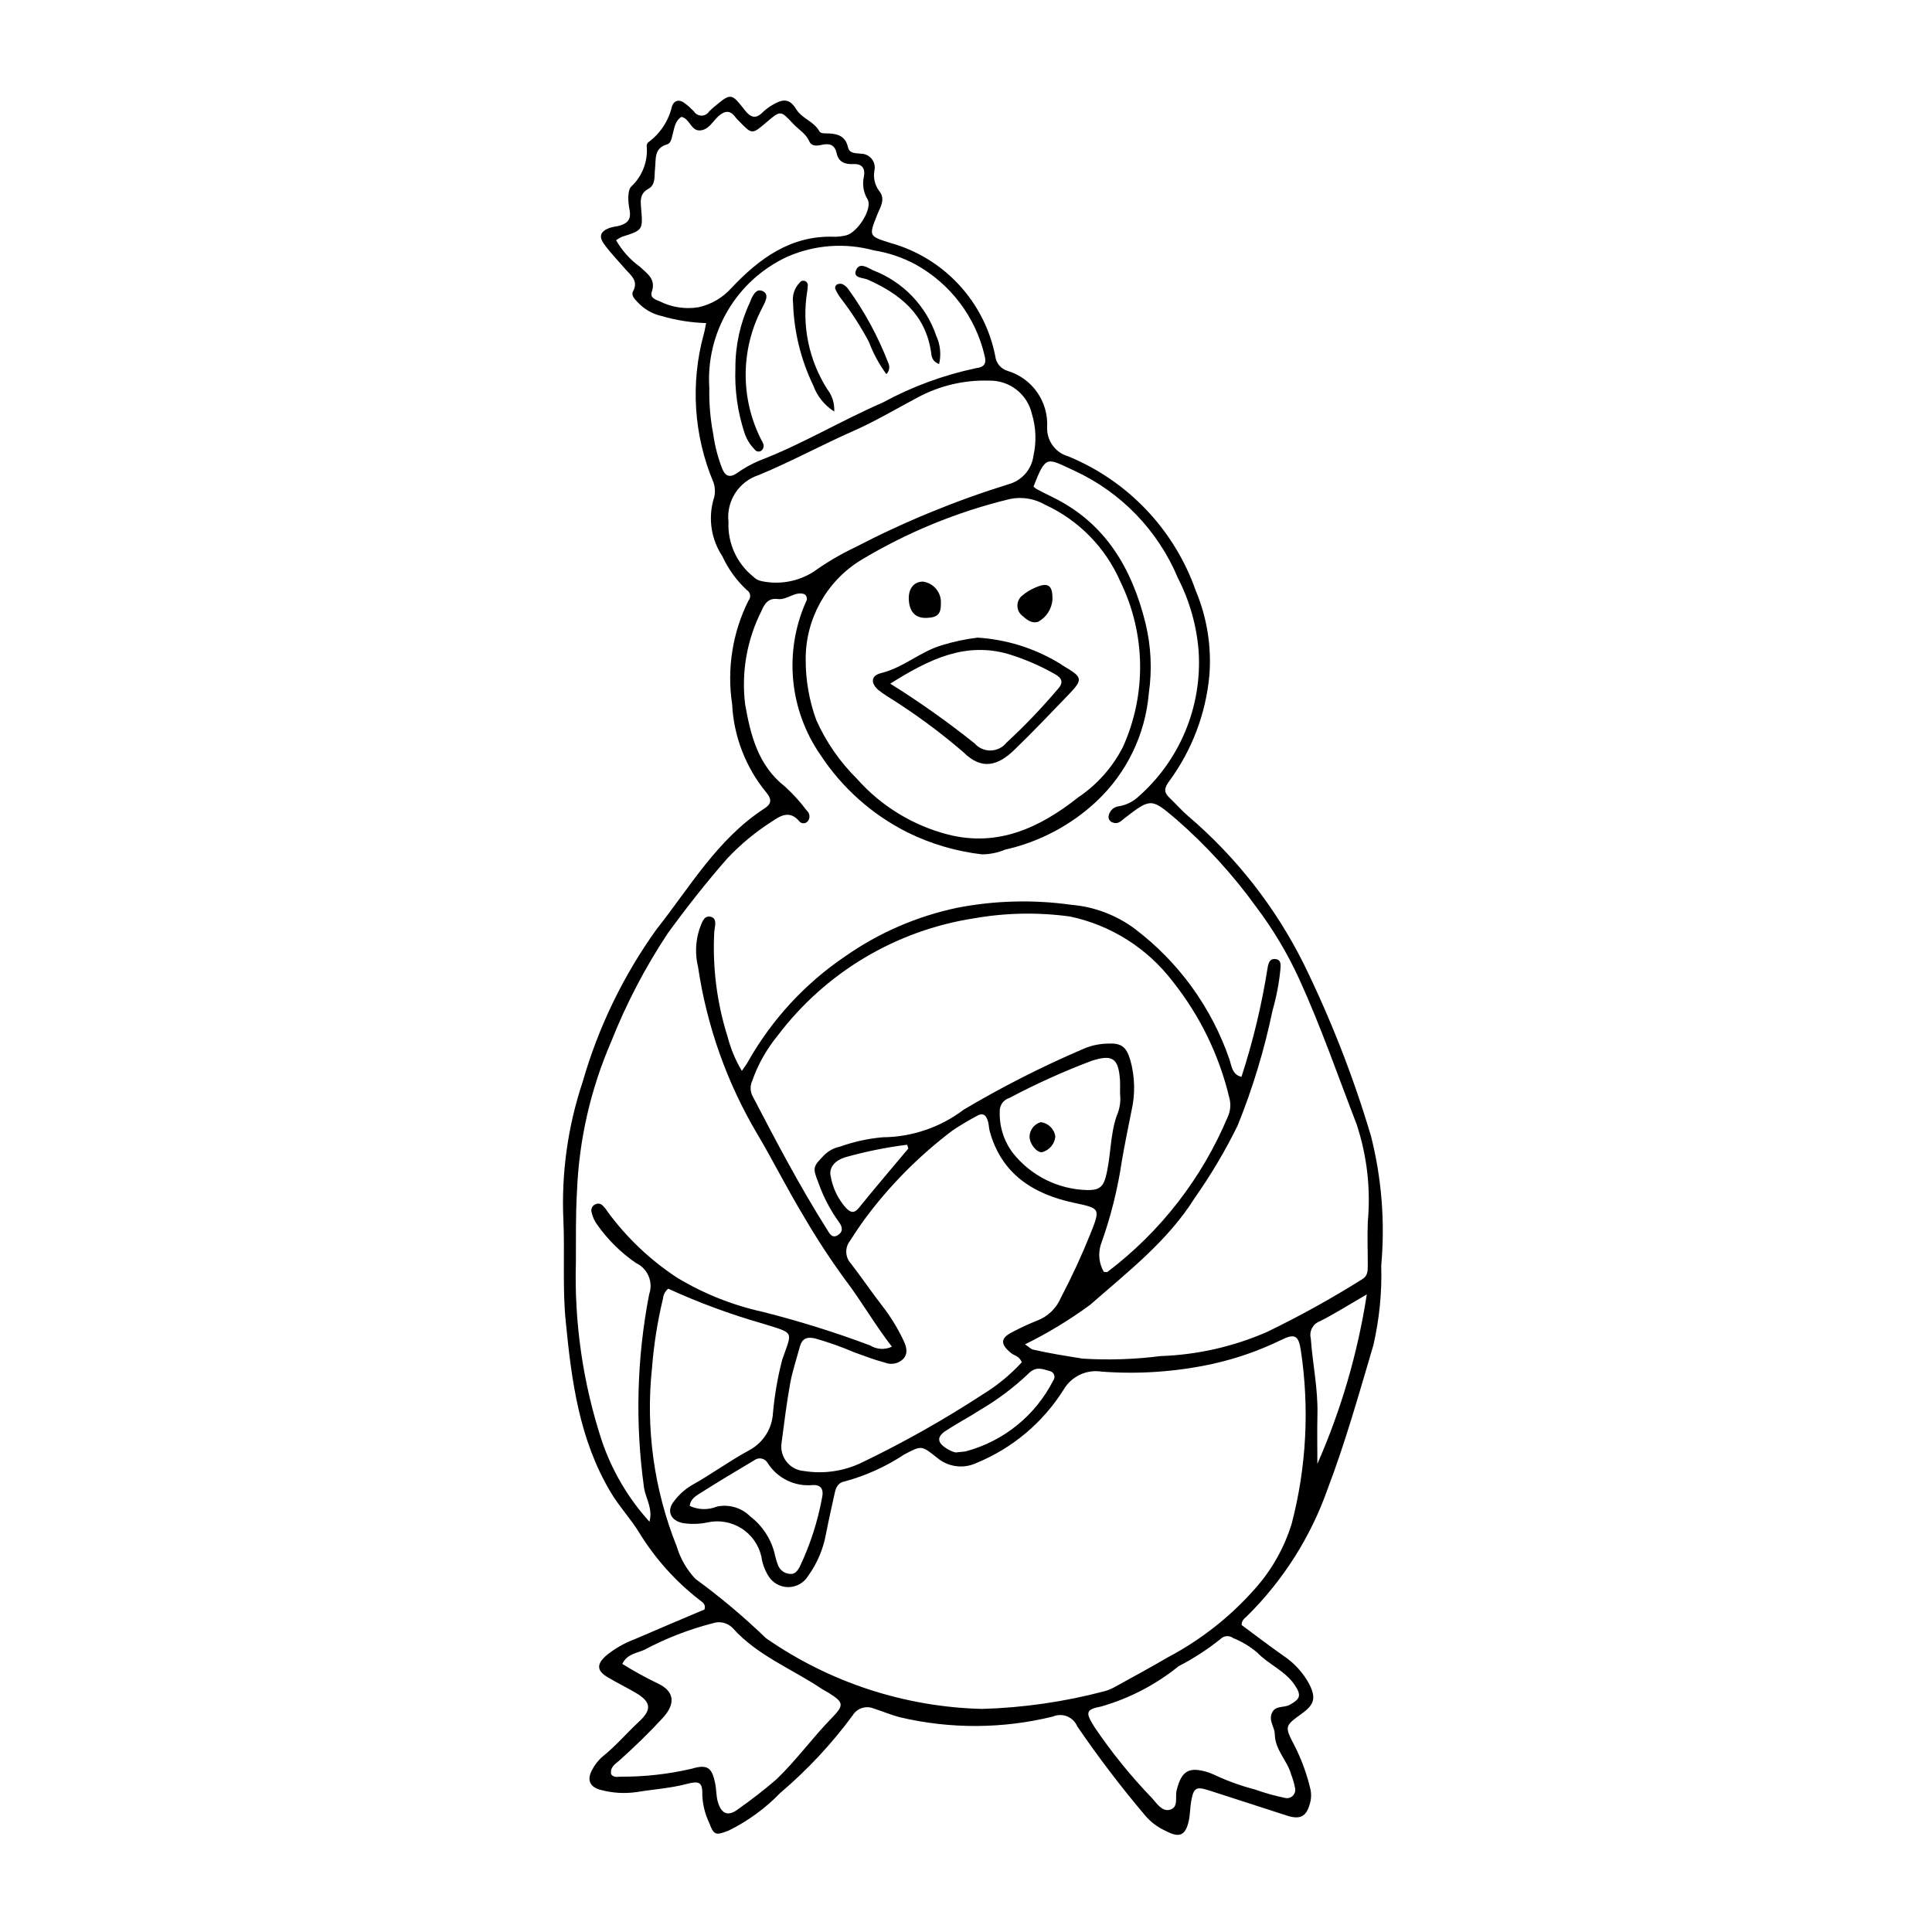 <?xml version="1.0" encoding="UTF-8"?>
<!-- Uploaded to: ICON Repo, www.svgrepo.com, Generator: ICON Repo Mixer Tools -->
<svg fill="#000000" width="800px" height="800px" version="1.1" viewBox="144 144 512 512" xmlns="http://www.w3.org/2000/svg">
 <g>
  <path d="m331.14 229.62c-4.027-0.121-8.023-0.754-11.887-1.891-2.445-0.562-4.656-1.859-6.34-3.715-0.75-0.789-1.707-1.77-1.164-2.773 1.535-2.832-0.562-4.223-2.019-5.918-1.855-2.156-3.856-4.203-5.535-6.488-1.625-2.207-1.117-3.516 1.402-4.465 0.684-0.188 1.379-0.336 2.082-0.441 2.332-0.555 3.738-1.473 3.141-4.426-0.402-2.004-0.582-5.231 0.562-6.152v-0.004c2.906-2.766 4.383-6.719 3.992-10.715 0.016-0.359 0.176-0.699 0.445-0.934 3.168-2.32 5.391-5.707 6.262-9.535 0.594-1.629 2-1.922 3.445-0.766h-0.004c0.852 0.648 1.645 1.363 2.383 2.133 0.434 0.691 1.191 1.109 2.008 1.113 0.816 0 1.574-0.414 2.016-1.102 0.371-0.383 0.762-0.746 1.172-1.086 4.598-3.844 4.664-3.894 8.285 0.746 1.527 1.953 2.875 2.434 4.75 0.551 0.766-0.742 1.621-1.387 2.547-1.922 2.922-1.73 4.574-1.703 6.312 1.098 1.582 2.551 4.664 3.219 6.098 5.793 0.441 0.793 1.594 0.602 2.473 0.641 2.496 0.102 4.516 0.762 5.148 3.629 0.406 1.836 2.168 1.551 3.508 1.75v-0.004c1.09 0.023 2.109 0.523 2.793 1.375 0.68 0.848 0.949 1.953 0.734 3.019-0.375 1.93 0.078 3.926 1.254 5.5 1.812 2.148 0.195 4.41-0.621 6.504-2.109 5.398-2.168 5.438 3.488 7.219l-0.004 0.004c6.981 1.918 13.289 5.746 18.219 11.051 4.926 5.305 8.277 11.879 9.676 18.984 0.203 1.805 1.449 3.324 3.184 3.875 3.191 0.938 5.973 2.93 7.887 5.652 1.918 2.719 2.859 6.008 2.672 9.328-0.129 3.559 2.195 6.742 5.625 7.703 15.832 6.512 28.129 19.484 33.781 35.645 2.965 7.074 4.191 14.75 3.586 22.398-0.934 10.129-4.609 19.816-10.633 28.02-1.391 1.871-1.473 2.965 0.113 4.457 1.68 1.582 3.188 3.356 4.945 4.848v-0.004c12.73 10.863 23.141 24.188 30.605 39.168 7.184 14.664 13.133 29.895 17.789 45.539 2.848 11.227 3.769 22.852 2.727 34.383 0.211 7.094-0.492 14.188-2.086 21.105-3.777 12.746-7.363 25.574-12.082 37.984v0.004c-4.477 12.734-11.785 24.285-21.383 33.773-0.613 0.582-1.438 1.062-1.449 2.375 3.543 2.617 7.176 5.402 10.91 8.035 2.981 1.938 5.418 4.606 7.082 7.75 1.777 3.609 1.242 5.316-2.031 7.688-4.527 3.281-4.644 3.34-1.953 8.461 1.844 3.629 3.254 7.469 4.195 11.43 0.328 1.379 0.27 2.82-0.168 4.168-0.906 3.234-2.566 4.09-5.996 2.988-6.906-2.219-13.793-4.496-20.703-6.695-3.398-1.082-4.035-0.703-4.676 2.738-0.324 1.742-0.281 3.555-0.652 5.285-0.848 3.938-2.481 4.641-6 2.777h0.004c-2.133-0.93-4.023-2.332-5.535-4.102-6.418-7.574-12.438-15.48-18.039-23.68-0.508-1.203-1.477-2.152-2.691-2.637-1.211-0.484-2.566-0.465-3.766 0.055-13.273 3.262-27.133 3.332-40.441 0.207-2.398-0.609-4.695-1.594-7.059-2.348-2.055-0.84-4.41-0.062-5.559 1.836-5.578 7.566-12.012 14.461-19.18 20.539-3.953 4.094-8.586 7.473-13.688 9.984-3.449 1.355-3.918 1.238-5.168-2.109h-0.004c-1.062-2.242-1.672-4.672-1.797-7.152 0.074-3.519-0.633-4.019-4.258-3.07-4.328 1.133-8.762 1.398-13.137 2.125v-0.004c-3.152 0.461-6.363 0.273-9.438-0.547-2.887-0.695-3.812-2.559-2.473-5.133h-0.004c0.703-1.434 1.691-2.711 2.902-3.75 3.488-2.781 6.348-6.195 9.605-9.203 3.508-3.242 3.246-5.281-0.93-7.715-2.449-1.43-5.012-2.672-7.438-4.137-2.699-1.629-2.883-3.262-0.582-5.438l-0.004-0.004c2.309-1.957 4.941-3.496 7.777-4.551 6.176-2.688 12.391-5.285 18.555-7.906 0.461-1.434-0.633-1.973-1.418-2.598-6.289-4.898-11.652-10.887-15.832-17.68-2.305-3.785-5.352-6.992-7.644-10.848-8.359-14.051-10.352-29.559-11.895-45.371-0.867-8.871-0.223-17.703-0.598-26.555l-0.004 0.004c-0.578-12.457 1.148-24.91 5.094-36.742 4.16-14.516 10.789-28.207 19.594-40.473 8.844-11.172 16.152-23.934 28.57-31.996 1.785-1.16 2.129-2.316 0.496-4.277-5.441-6.621-8.613-14.82-9.039-23.379-1.414-9.383 0.102-18.973 4.336-27.461 0.352-0.41 0.508-0.953 0.426-1.488-0.086-0.531-0.398-1.004-0.859-1.285-2.731-2.535-4.938-5.582-6.492-8.969-2.898-4.363-3.773-9.77-2.406-14.824 0.539-1.5 0.574-3.137 0.09-4.652-5.289-12.512-6.191-26.445-2.57-39.535 0.199-0.68 0.297-1.387 0.586-2.785zm84.504 270.64c0.988 0.66 1.527 1.258 2.168 1.406 4.324 1 8.703 1.676 13.086 2.379l-0.004 0.004c6.894 0.426 13.809 0.199 20.66-0.676 9.754-0.328 19.355-2.512 28.293-6.43 8.594-4.164 16.957-8.793 25.047-13.867 1.551-0.863 1.578-2.227 1.582-3.652 0.008-3.891-0.16-7.769 0.008-11.676v-0.004c0.793-8.695-0.215-17.465-2.953-25.758-4.973-12.879-9.484-25.957-15.23-38.543-3.102-6.766-6.926-13.176-11.41-19.117-6.141-8.496-13.227-16.266-21.117-23.164-6.594-5.547-6.695-5.793-13.676-0.383-1.027 0.797-1.762 1.723-3.188 1.203-0.711-0.199-1.188-0.867-1.141-1.605 0.195-1.473 1.391-2.609 2.871-2.734 1.75-0.305 3.387-1.078 4.734-2.242 11.207-9.68 17.23-24.051 16.277-38.824-0.527-6.762-2.394-13.348-5.488-19.379-5.269-12.602-15.082-22.766-27.488-28.473-7.277-3.324-7.438-4.356-10.785 4.207h-0.004c0.234 0.242 0.492 0.457 0.773 0.645 1.414 0.746 2.84 1.473 4.277 2.172 14.062 6.856 21.07 18.969 24.652 33.477h-0.004c1.469 6.059 1.762 12.34 0.859 18.512-0.922 10.914-5.852 21.102-13.832 28.605-6.789 6.356-15.152 10.781-24.227 12.816-1.953 0.816-4.047 1.242-6.16 1.254-6.844-0.793-13.5-2.754-19.68-5.797-9.391-4.699-17.375-11.801-23.133-20.582-8.258-11.934-9.703-27.309-3.816-40.574 0.438-0.66 0.258-1.551-0.402-1.988-2.519-0.918-4.562 1.605-7.055 1.281-2.449-0.316-3.477 1.125-4.309 3.078l0.004 0.004c-3.879 7.637-5.402 16.254-4.375 24.754 1.457 8.301 3.445 16.312 10.641 21.926h-0.004c2.102 1.922 4.016 4.035 5.719 6.312 0.848 0.738 0.941 2.016 0.211 2.867-0.305 0.336-0.75 0.512-1.207 0.477-0.453-0.035-0.863-0.277-1.113-0.66-2.461-2.758-4.816-1.391-7.082 0.156v0.004c-4.348 2.762-8.332 6.055-11.867 9.805-5.609 6.387-10.879 13.109-15.879 19.984v0.004c-5.965 9.027-10.977 18.648-14.957 28.711-5.43 12.547-8.488 25.992-9.023 39.652-0.355 6.199-0.258 12.43-0.281 18.645-0.457 16.027 1.855 32.012 6.836 47.246 2.691 7.984 7.004 15.324 12.664 21.559 0.93-3.496-0.957-6.098-1.434-8.93l0.004 0.004c-2.391-17.078-1.938-34.434 1.348-51.359 1.137-3.254-0.383-6.84-3.508-8.289-3.961-2.719-7.406-6.117-10.188-10.039-0.746-0.988-1.273-2.125-1.547-3.336-0.289-0.891 0.164-1.855 1.035-2.199 0.664-0.309 1.453-0.145 1.941 0.402 0.5 0.504 0.941 1.062 1.316 1.668 5.051 6.871 11.293 12.777 18.43 17.449 7.008 4.215 14.652 7.258 22.641 9.016 9.637 2.43 19.129 5.398 28.434 8.887 1.742 1.09 3.918 1.215 5.773 0.336-4.527-5.836-8.016-12-12.266-17.594-4.082-5.57-7.859-11.359-11.32-17.336-4.215-6.977-7.859-14.293-12.012-21.309h-0.004c-8.082-13.613-13.438-28.676-15.758-44.34-0.816-3.297-0.707-6.754 0.324-9.992 0.605-1.496 1.055-3.66 2.801-3.398 2.129 0.316 1.277 2.609 1.16 4.039-0.504 9.422 0.699 18.859 3.551 27.852 0.82 3.16 2.082 6.184 3.758 8.988 0.691-1.031 1.238-1.727 1.66-2.488l-0.004-0.004c6.316-11.152 15.121-20.691 25.734-27.871 8.902-6.231 18.969-10.602 29.598-12.848 9.969-1.945 20.191-2.223 30.254-0.812 6.074 0.5 11.887 2.68 16.793 6.293 11.691 8.812 20.477 20.93 25.215 34.781 0.559 1.711 0.695 3.926 3.148 4.531l0.004 0.004c3.07-9.441 5.387-19.109 6.93-28.914 0.219-1.301 0.605-2.598 2.273-2.273 1.398 0.273 1.168 1.578 1.121 2.617h0.004c-0.359 3.711-1.059 7.383-2.09 10.965-2.164 10.422-5.258 20.629-9.25 30.496-3.266 6.66-7.051 13.051-11.32 19.121-7.254 11.566-17.82 19.656-27.742 28.375-5.438 4-11.223 7.512-17.281 10.492zm-94.562-14.746v0.004c-0.797 0.66-1.297 1.609-1.387 2.637-1.453 6.023-2.426 12.152-2.906 18.332-1.719 16.082 0.535 32.344 6.559 47.355 0.961 3.219 2.664 6.168 4.977 8.605 6.57 4.793 12.805 10.031 18.656 15.68 16.848 11.727 36.766 18.246 57.285 18.754 10.969-0.316 21.863-1.895 32.469-4.699 1.027-0.277 2.008-0.695 2.922-1.242 4.644-2.559 9.309-5.086 13.883-7.762 8.641-4.562 16.391-10.645 22.875-17.953 4.527-5.019 7.906-10.969 9.898-17.43 3.906-14.969 4.731-30.578 2.43-45.879-0.605-4.035-1.59-4.609-5.246-2.801-5.742 2.801-11.793 4.914-18.027 6.301-9.707 2.125-19.668 2.824-29.57 2.074-4-0.617-7.969 1.27-10.016 4.758-5.484 8.738-13.566 15.543-23.109 19.457-3.438 1.613-7.496 1.082-10.402-1.359-4.195-3.328-4.098-3.316-8.672-0.934v-0.004c-4.859 3.227-10.203 5.652-15.832 7.18-1.68 0.277-2.309 1.508-2.633 2.965-0.801 3.633-1.621 7.262-2.336 10.91-0.719 4.035-2.34 7.852-4.738 11.172-1.137 1.875-3.184 3.004-5.375 2.965-2.195-0.039-4.199-1.238-5.269-3.152-0.91-1.504-1.504-3.18-1.738-4.922-0.703-3.109-2.613-5.809-5.309-7.508-2.695-1.699-5.957-2.254-9.062-1.543-2.094 0.43-4.25 0.488-6.367 0.168-3.312-0.621-4.516-3.238-2.418-5.809 1.266-1.699 2.852-3.133 4.668-4.219 5.262-2.922 10.141-6.543 15.441-9.379h-0.004c3.582-1.996 5.891-5.688 6.117-9.781 0.426-4.762 1.242-9.48 2.445-14.109 2.691-7.773 3.445-6.883-5.215-9.598-8.551-2.445-16.906-5.531-24.992-9.23zm115.44-4.461c0.586 0.031 0.832 0.121 0.934 0.039v0.004c14.043-10.633 25.035-24.777 31.867-41.016 0.766-1.613 0.926-3.445 0.453-5.168-2.672-11.246-7.793-21.77-14.992-30.812-6.719-8.816-16.375-14.926-27.219-17.215-8.445-1.16-17.02-0.996-25.414 0.477-20.77 3.203-39.469 14.387-52.121 31.168-2.926 3.574-5.203 7.637-6.719 12-0.566 1.277-0.512 2.746 0.145 3.977 6.219 11.941 12.469 23.863 19.676 35.246 0.586 0.926 1.281 2.535 2.828 1.621 1.469-0.871 1.43-2.125 0.34-3.555v0.004c-2.277-3.172-4.094-6.652-5.398-10.332-1.578-4.078-1.531-4.234 1.504-7.356h-0.004c1.129-1.133 2.566-1.914 4.133-2.242 3.668-1.312 7.492-2.156 11.375-2.504 7.769-0.059 15.309-2.629 21.496-7.328 10.051-5.965 20.477-11.273 31.215-15.887 2.098-0.984 4.375-1.531 6.691-1.602 3.769-0.211 5.094 0.648 6.227 4.328 1.25 4.465 1.348 9.176 0.277 13.691-0.879 4.332-1.746 8.668-2.508 13.023-1.105 7.535-2.965 14.941-5.543 22.105-0.809 2.441-0.531 5.113 0.758 7.336zm-79.008-162.42c-0.031 5.519 0.922 11.004 2.809 16.191 2.598 5.812 6.254 11.094 10.781 15.566 6.394 7.223 14.809 12.371 24.152 14.777 13.238 3.367 24.375-1.863 34.449-9.836h-0.004c5.039-3.379 9.133-7.984 11.891-13.387 6.293-13.965 6.047-30-0.664-43.766-3.922-9.035-11.035-16.309-19.98-20.426-2.793-1.617-6.074-2.16-9.234-1.527-13.98 3.367-27.359 8.859-39.676 16.277-9.035 5.609-14.527 15.492-14.523 26.129zm57.277 186.38c-0.703-1.684-1.953-1.73-2.766-2.379-3.094-2.477-2.941-4.106 0.562-5.773v-0.004c2.035-1.074 4.125-2.035 6.266-2.879 2.836-1.078 5.106-3.266 6.285-6.062 2.875-5.469 5.473-11.082 7.781-16.812 2.809-7.019 2.656-6.84-4.469-8.383-10.641-2.305-19.023-7.594-22.148-18.871-0.234-0.848-0.227-1.762-0.461-2.613-0.445-1.617-1.27-2.547-3.059-1.441h0.004c-2.191 1.156-4.32 2.426-6.375 3.809-8.898 6.715-16.777 14.684-23.391 23.656-1.348 1.867-2.613 3.793-3.867 5.727l-0.004 0.004c-1.301 1.793-1.145 4.258 0.371 5.879 2.812 3.656 5.414 7.477 8.234 11.129 2.184 2.801 4.059 5.832 5.594 9.039 0.773 1.629 1.445 3.387 0.102 5.012-1.277 1.328-3.238 1.746-4.949 1.051-2.731-0.711-5.387-1.742-8.047-2.699-3.418-1.465-6.922-2.707-10.496-3.719-2.168-0.48-3.426 0.094-3.996 2.219-0.871 3.25-1.973 6.461-2.566 9.762-0.941 5.211-1.582 10.48-2.277 15.734l-0.004-0.004c-0.262 1.785 0.227 3.598 1.352 5.008 1.121 1.41 2.781 2.289 4.578 2.426 5.305 0.859 10.746 0.039 15.57-2.34 11.008-5.309 21.66-11.324 31.895-18.004 3.805-2.336 7.266-5.184 10.281-8.469zm-82.816-258.2c-0.086 4.106 0.266 8.207 1.043 12.238 0.434 3.172 1.246 6.277 2.422 9.25 0.707 1.75 1.863 2.414 3.738 1.164h0.004c1.871-1.344 3.887-2.477 6.012-3.375 11.289-4.312 21.637-10.59 32.711-15.395 7.781-4.234 16.137-7.312 24.805-9.137 2.109-0.258 2.738-1.195 2.246-3.195-2.387-10.344-9.066-19.18-18.367-24.297-3.434-1.852-7.16-3.109-11.016-3.711-7.609-2.082-15.703-1.488-22.926 1.68-6.559 3.031-12.043 7.973-15.73 14.184-3.691 6.207-5.414 13.387-4.941 20.594zm5.078 35.5v0.004c-0.246 5.582 2.172 10.949 6.516 14.457 0.617 0.641 1.418 1.07 2.289 1.238 4.734 1 9.672 0.105 13.754-2.496 3.449-2.469 7.113-4.629 10.949-6.449 13.07-6.797 26.723-12.406 40.797-16.766 3.5-0.977 6.07-3.961 6.523-7.566 0.816-3.664 0.672-7.481-0.422-11.074-1.215-5.246-5.945-8.914-11.328-8.789-6.606-0.211-13.148 1.332-18.965 4.469-5.644 2.988-11.191 6.305-16.977 8.855-8.449 3.723-16.551 8.156-25.082 11.684h-0.004c-5.305 1.699-8.672 6.902-8.051 12.438zm-29.777-74.652c1.566 2.766 3.711 5.16 6.293 7.019 1.934 1.828 4.297 3.273 3.176 6.582-0.578 1.707 0.973 2.125 2.031 2.566 3.188 1.613 6.809 2.172 10.336 1.594 3.391-0.746 6.457-2.547 8.758-5.141 7.305-7.723 15.652-13.949 27.16-13.539 1.066 0.012 2.133-0.113 3.168-0.363 2.988-0.664 7.106-7.039 5.731-9.527-1.098-1.797-1.457-3.945-1-5.996 0.422-2.098-0.367-3.508-2.793-3.375-2.188 0.117-3.926-0.539-4.422-2.871-0.504-2.371-2.023-2.672-3.984-2.215-1.305 0.301-2.676 0.387-3.266-0.949-0.918-2.086-2.848-3.113-4.277-4.652-3.324-3.582-3.328-3.578-7.07-0.387-3.805 3.25-3.805 3.25-7.129-0.164l-0.004-0.004c-0.391-0.363-0.754-0.754-1.086-1.172-1.363-1.914-2.82-1.754-4.445-0.328-1.566 1.375-2.578 3.652-4.918 3.82-2.457 0.176-2.703-3.141-4.953-3.586-1.699 1.059-1.852 2.91-2.309 4.586-0.281 1.039-0.445 2.406-1.469 2.695-3.582 1.02-2.922 3.938-3.219 6.484-0.223 1.891 0.242 4.203-1.75 5.297-2.231 1.223-2.113 3.027-1.945 5.004 0.512 5.961 0.512 5.949-5.082 7.719v-0.004c-0.539 0.25-1.055 0.555-1.531 0.906zm-1.305 406.55c0.68 0.891 1.633 0.676 2.457 0.625v0.004c6.352 0.039 12.688-0.668 18.871-2.106 4.188-1.262 5.406-0.309 6.25 3.981 0.309 1.562 0.238 3.219 0.668 4.738 0.926 3.289 2.754 4.055 5.496 1.91v-0.004c3.484-2.434 6.84-5.047 10.059-7.828 5.262-5.051 9.508-10.973 14.574-16.168 3.383-3.469 3.312-4.191-0.707-6.719-0.602-0.379-1.258-0.672-1.844-1.066-7.902-5.324-17.059-8.797-23.617-16.121-1.359-1.414-3.414-1.914-5.269-1.285-6.328 1.625-12.441 4-18.207 7.07-1.938 0.875-4.539 1.055-5.781 3.711 2.988 1.859 6.074 3.562 9.242 5.098 4.633 2.09 4.941 5.457 1.473 9.219-3.602 3.906-7.402 7.594-11.348 11.141-1.129 1.02-2.727 1.844-2.316 3.805zm178.75 6.289v0.004c0.727 0.109 1.457-0.145 1.953-0.684 0.5-0.539 0.695-1.289 0.523-2.004-0.234-1.207-0.578-2.394-1.023-3.543-1.023-3.738-4.305-6.535-4.344-10.723-0.016-1.715-1.449-3.223-0.922-5.137 0.719-2.598 3.223-1.73 4.824-2.594 2.93-1.578 3.191-2.59 1.348-5.316-2.559-3.781-6.93-5.418-9.949-8.598v0.004c-1.883-1.594-4.012-2.871-6.301-3.789-1.02-0.777-2.453-0.688-3.363 0.215-3.449 2.769-7.168 5.188-11.105 7.211-6.043 4.894-13.012 8.523-20.484 10.676-4.172 0.812-4.273 1.555-1.898 5.371 4.559 6.758 9.695 13.105 15.355 18.969 1.242 1.383 2.609 3.594 4.68 3.043 2.379-0.633 1.359-3.309 1.793-5.094 1.277-5.254 3.277-6.43 8.41-4.809 0.504 0.16 0.98 0.402 1.477 0.594h0.004c3.504 1.652 7.152 2.973 10.902 3.945 2.648 0.949 5.363 1.703 8.121 2.262zm-43.898-186.66c0-1.688 0.047-2.57-0.008-3.449-0.379-6.008-1.973-7.055-7.602-5.238v0.004c-7.434 2.812-14.68 6.086-21.703 9.809-1.586 0.473-2.648 1.969-2.57 3.621-0.129 3.93 1.086 7.785 3.453 10.926 4.789 6.082 12.051 9.699 19.789 9.867 2.684 0.02 4.062-0.508 4.836-3.426 1.414-5.328 1.102-10.922 2.883-16.164 0.84-1.863 1.156-3.918 0.922-5.949zm-114.03 109.25c2.285 1.055 4.906 1.113 7.234 0.16 3.184-0.668 6.488 0.316 8.789 2.609 3.133 2.391 5.383 5.75 6.394 9.555 0.246 1.219 0.598 2.414 1.051 3.566 0.527 1.168 1.633 1.965 2.902 2.102 1.48 0.254 2.223-0.816 2.816-1.961 2.734-5.773 4.707-11.883 5.867-18.164 0.531-2.379-0.363-3.559-2.551-3.394-4.707 0.422-9.262-1.809-11.816-5.785-0.332-0.637-0.934-1.094-1.637-1.242s-1.434 0.027-1.996 0.477c-4.734 2.801-9.445 5.633-14.094 8.574-1.277 0.812-2.793 1.625-2.961 3.504zm179.42-56.055c-4.832 2.797-8.547 5.16-12.461 7.125v-0.004c-1.832 0.688-2.856 2.641-2.379 4.535 0.473 6.695 1.918 13.301 1.762 20.055-0.102 4.394-0.02 8.793-0.02 13.191h0.004c6.305-14.332 10.707-29.43 13.094-44.902zm-109 41.883c1.66-0.176 2.199-0.184 2.715-0.297 10.047-2.672 18.477-9.496 23.18-18.766 0.344-0.434 0.43-1.016 0.234-1.535-0.195-0.516-0.648-0.895-1.195-0.992-1.969-0.539-3.633-1.348-5.68 0.773-3.859 3.652-8.125 6.852-12.711 9.539-2.965 1.922-6.109 3.566-9.066 5.5-2.477 1.621-2.363 3.113 0.137 4.707l0.004 0.004c0.727 0.484 1.531 0.848 2.383 1.066zm-12.5-80.551-0.312-1v-0.004c-5.547 0.699-11.035 1.812-16.418 3.324-2.445 0.742-4.352 2.531-3.867 4.91h0.004c0.516 3.148 1.914 6.09 4.035 8.477 1.082 1.129 2.086 1.707 3.43 0.047 4.301-5.312 8.742-10.512 13.129-15.754z"/>
  <path d="m403.05 312.98c7.527 0.461 14.836 2.715 21.32 6.57 0.473 0.23 0.887 0.59 1.344 0.859 5.312 3.137 5.414 3.586 1.238 7.918-4.684 4.856-9.328 9.758-14.188 14.438-4.394 4.234-8.652 5.356-13.445 0.586l0.004-0.004c-6.316-5.434-13.039-10.371-20.109-14.77-0.906-0.562-1.773-1.18-2.602-1.852-1.93-1.836-1.746-3.699 0.883-4.344 5.973-1.461 10.52-5.836 16.398-7.477h0.004c2.988-0.902 6.051-1.547 9.152-1.926zm-23.125 12.195c7.75 4.844 15.215 10.133 22.359 15.836 1.074 1.227 2.637 1.918 4.266 1.879s3.16-0.797 4.176-2.074c4.793-4.43 9.312-9.145 13.531-14.121 1.734-1.832 1.18-3.031-0.797-4.106h0.004c-3.852-2.18-7.926-3.934-12.156-5.238-11.477-3.336-21.02 1.312-31.383 7.824z"/>
  <path d="m393.34 303.99c0.047 2.723-0.906 3.668-3.781 3.762-2.957 0.098-4.57-1.578-4.719-4.906-0.125-2.824 1.32-4.672 3.695-4.715l0.004-0.004c2.902 0.363 5.016 2.941 4.801 5.863z"/>
  <path d="m422.91 302.92c-0.184 2.457-1.598 4.656-3.758 5.844-1.805 0.582-3.066-0.594-4.223-1.57-0.844-0.664-1.324-1.688-1.305-2.758 0.02-1.074 0.543-2.078 1.41-2.707 0.941-0.785 1.988-1.43 3.113-1.914 3.609-1.645 4.848-0.809 4.762 3.106z"/>
  <path d="m338.89 241.52c-0.023-5.949 1.262-11.828 3.766-17.227 0.617-1.496 1.535-4.094 3.504-3.129 1.902 0.934 0.484 3.074-0.293 4.668v0.004c-5.629 10.875-5.676 23.797-0.125 34.715 0.184 0.301 0.348 0.613 0.488 0.938 0.297 0.672 0.117 1.457-0.445 1.926-0.285 0.211-0.648 0.293-0.996 0.227-0.352-0.066-0.656-0.277-0.844-0.582-1.246-1.266-2.176-2.816-2.703-4.516-1.785-5.488-2.582-11.254-2.352-17.023z"/>
  <path d="m365.08 253.06c-2.566-1.625-4.523-4.055-5.559-6.914-3.297-6.84-5.121-14.293-5.348-21.883-0.281-1.961 0.367-3.941 1.75-5.359 0.309-0.449 0.887-0.629 1.398-0.434 0.508 0.195 0.816 0.715 0.746 1.254-0.012 0.527-0.066 1.051-0.16 1.566-1.453 8.984 0.449 18.188 5.336 25.863 1.305 1.684 1.953 3.781 1.836 5.906z"/>
  <path d="m392.87 240.48c-2.07-0.84-1.984-2.242-2.16-3.371-1.547-9.902-8.25-15.219-16.727-18.996-1.301-0.578-3.977-0.359-3.137-2.477 0.883-2.227 2.977-0.766 4.527-0.004h-0.004c7.906 3.019 14.055 9.402 16.77 17.418 1.062 2.328 1.32 4.941 0.73 7.43z"/>
  <path d="m378.9 243.15c-1.926-2.617-3.481-5.488-4.625-8.531-2.148-4.051-4.633-7.91-7.43-11.539-0.531-0.699-0.984-1.453-1.355-2.246-0.148-0.227-0.203-0.5-0.152-0.766 0.051-0.262 0.207-0.496 0.43-0.648 0.438-0.238 0.953-0.289 1.434-0.145 0.641 0.297 1.191 0.758 1.598 1.332 4.344 6.012 7.894 12.555 10.562 19.477 0.535 1.012 0.348 2.254-0.461 3.066z"/>
  <path d="m419.79 441.39c2.027 0.227 3.637 1.816 3.883 3.844-0.207 1.977-1.617 3.617-3.539 4.117-1.406 0.125-3.305-2.211-3.297-4.16 0.055-1.773 1.246-3.309 2.953-3.801z"/>
 </g>
</svg>